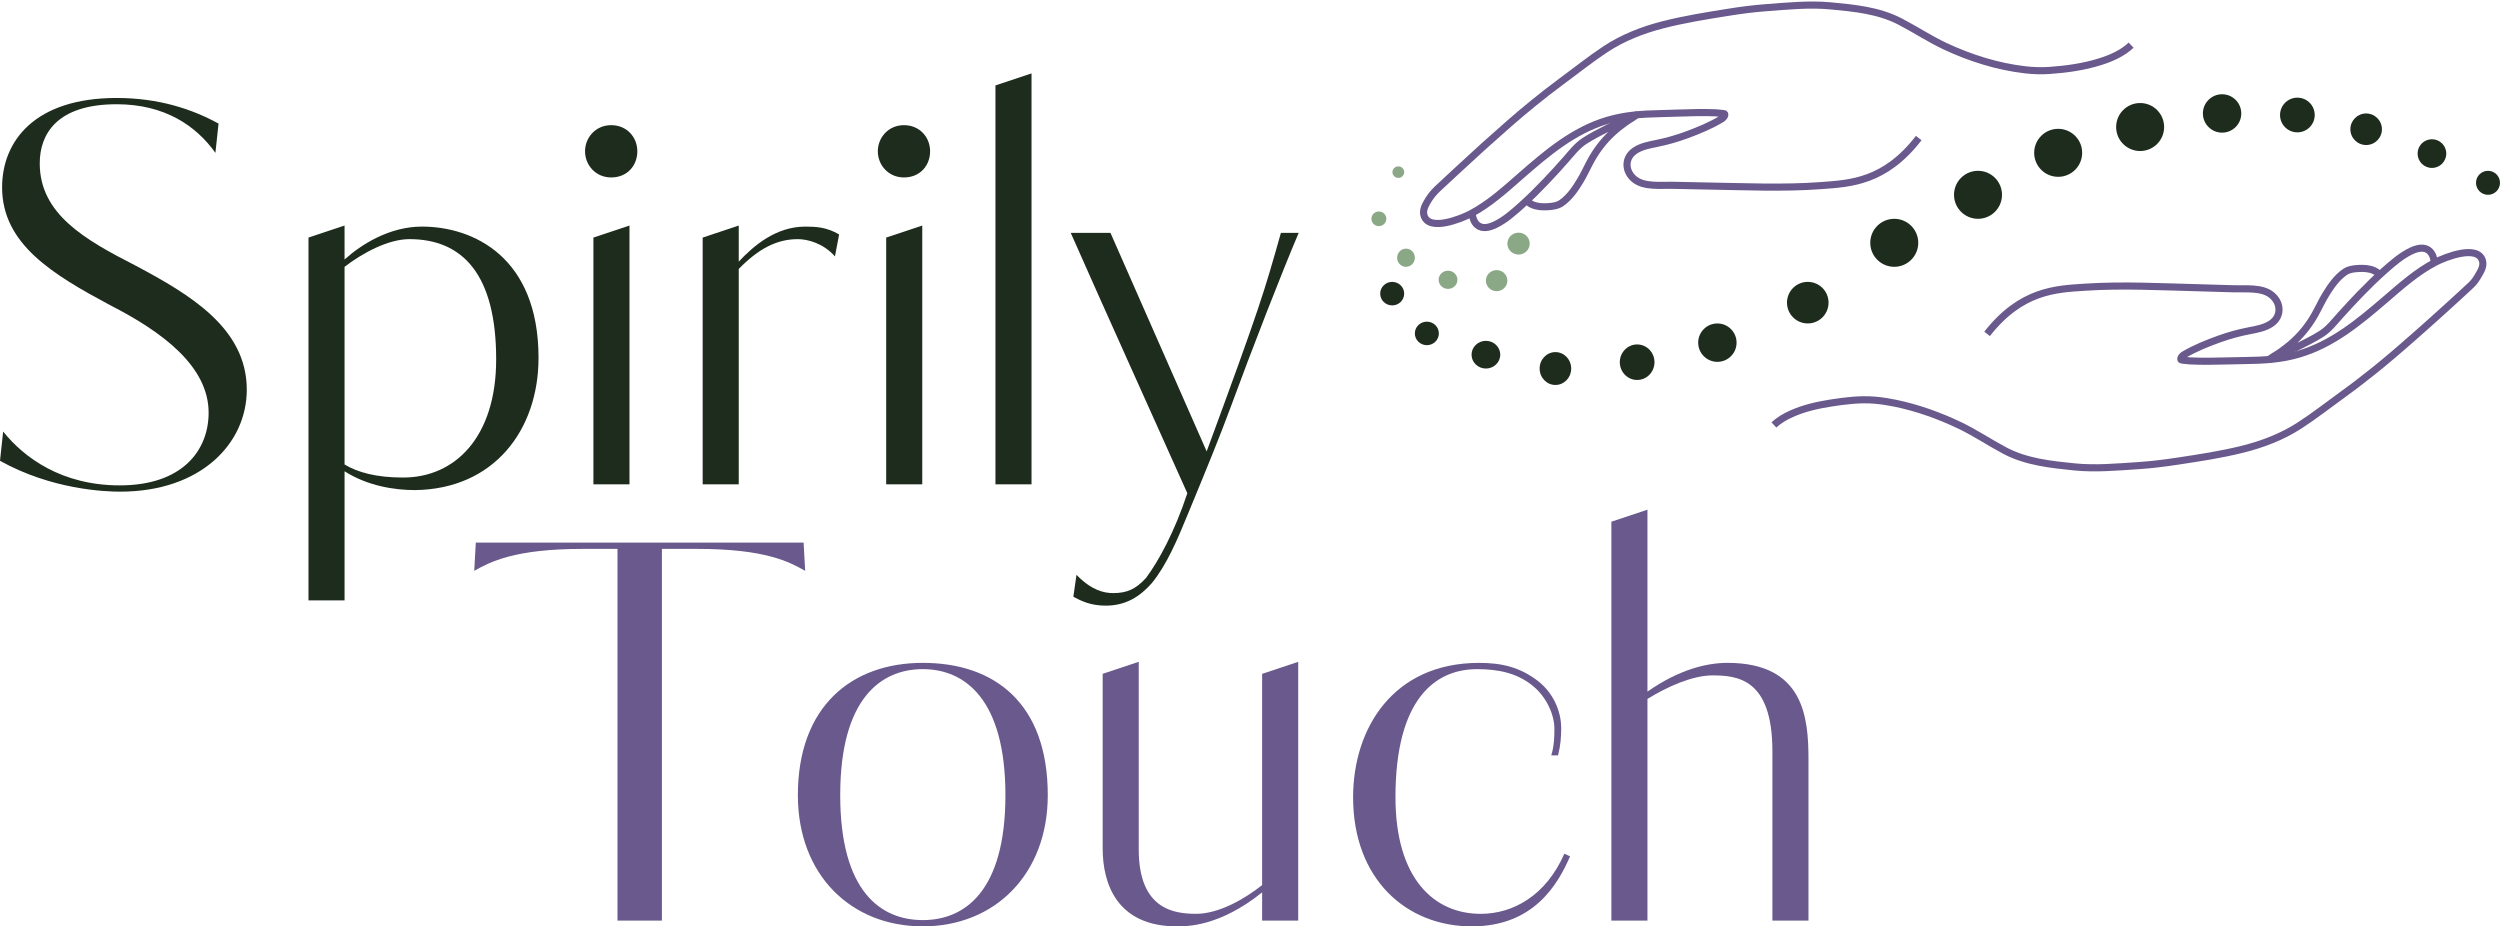 <?xml version="1.0" encoding="UTF-8"?><svg id="Layer_1" xmlns="http://www.w3.org/2000/svg" xmlns:xlink="http://www.w3.org/1999/xlink" viewBox="0 0 2108.62 781.35"><defs><style>.cls-1,.cls-2{fill:none;}.cls-3{fill:#1e2c1d;}.cls-4{fill:#69598d;}.cls-2{stroke:#69598d;stroke-width:6px;}.cls-5{fill:#8aa886;}.cls-6{clip-path:url(#clippath);}</style><clipPath id="clippath"><rect class="cls-1" x="1156.7" width="951.91" height="398.83"/></clipPath></defs><path class="cls-3" d="M101.43,414.69c-13.23,0-57.77-1.76-101.43-26.02l2.65-24.7c17.64,22.05,49.39,45.42,98.34,45.42,53.36,0,74.97-29.99,74.97-61.29,0-39.25-39.25-68.35-83.35-90.84C44.98,231.68,1.77,206.11,1.77,158.04c0-39.25,27.78-75.41,96.57-75.41,35.28,0,63.5,9.26,85.99,21.61l-2.65,24.69c-16.32-22.93-42.77-41.01-83.34-41.01-50.27,0-64.82,25.14-64.82,49.83,0,42.77,37.92,64.38,81.14,86.43,45.42,24.25,93.49,52.48,93.49,104.51,0,45.42-38.81,85.99-106.72,85.99h0Z"/><path class="cls-3" d="M290.61,190.24v28.66c14.11-12.79,37.92-27.78,65.27-27.78,43.22,0,98.34,25.58,98.34,110.68,0,60.85-37.48,110.68-104.07,111.57-17.64,0-40.13-3.53-59.53-15.88v108.92h-30.43V200.37l30.43-10.14h-.01ZM345.29,201.7c-17.64,0-39.25,11.47-54.68,23.37v166.69c11.02,6.61,26.46,11.02,49.39,11.02,44.1,0,78.49-34.4,78.49-99.66,0-71-27.78-101.42-73.2-101.42h0Z"/><path class="cls-3" d="M515.5,149.67c-13.23,0-22.05-10.58-22.05-22.05s8.82-22.05,22.05-22.05,22.05,10.14,22.05,22.05-8.38,22.05-22.05,22.05ZM500.51,408.52v-208.14l30.43-10.14v218.28h-30.43Z"/><path class="cls-3" d="M623.1,190.24v30.43c12.35-13.23,31.31-29.54,56-29.54,9.26,0,18.08.44,28.66,6.61l-3.53,18.52c-9.7-11.02-22.93-14.55-31.31-14.55-17.64,0-33.07,7.94-49.83,25.14v181.68h-30.43v-208.14l30.43-10.14h.01Z"/><path class="cls-3" d="M762.44,149.67c-13.23,0-22.05-10.58-22.05-22.05s8.82-22.05,22.05-22.05,22.05,10.14,22.05,22.05-8.38,22.05-22.05,22.05ZM747.45,408.52v-208.14l30.43-10.14v218.28h-30.43Z"/><path class="cls-3" d="M870.04,61.91v346.61h-30.43V72.06l30.43-10.14h0Z"/><path class="cls-3" d="M1080.39,196.41h14.99c-14.11,33.07-39.69,98.78-57.33,146.85-9.26,25.13-20.29,52.03-36.16,90.4-8.82,21.61-18.08,43.21-30.43,58.21-9.7,11.02-21.61,18.96-38.81,18.96-12.79,0-20.73-3.97-27.34-7.5l2.65-18.52c12.79,13.23,23.37,15.43,30.87,15.43,11.46,0,18.96-3.09,27.78-12.79,10.58-14.11,24.25-39.25,34.84-71.44-27.78-62.18-70.56-156.55-98.34-219.61h33.51l81.14,184.33c45.86-124.36,48.51-134.5,62.62-184.33h.01Z"/><path class="cls-4" d="M520.82,776.49v-313.53h-29.55c-57.33,0-78.05,11.02-91.28,18.52l1.32-23.81h276.49l1.32,23.81c-13.23-7.5-33.51-18.52-90.84-18.52h-29.99v313.53h-37.48,0Z"/><path class="cls-4" d="M778.35,781.34c-60.41,0-105.39-43.21-105.39-110.68,0-74.52,44.98-111.57,105.39-111.57s105.39,33.96,105.39,111.57c0,66.59-44.54,110.68-105.39,110.68ZM778.35,564.38c-35.28,0-69.67,24.7-69.67,106.28s34.4,105.39,69.67,105.39,69.67-24.25,69.67-105.39-34.4-106.28-69.67-106.28Z"/><path class="cls-4" d="M1064.54,776.49v-23.81c-35.72,28.66-63.06,28.66-71.88,28.66-50.71,0-62.62-36.16-62.62-65.71v-147.29l30.43-10.14v158.31c0,50.71,29.99,54.24,48.51,54.24s40.13-11.91,55.56-24.25v-178.15l30.43-10.14v218.28h-30.43Z"/><path class="cls-4" d="M1319.42,720.05l4.85,2.21c-10.14,23.37-30.43,59.09-82.9,59.09-55.12,0-100.1-39.69-100.1-108.92,0-57.77,33.51-113.33,106.28-113.33,18.96,0,34.4,3.53,49.83,15.43,12.35,9.7,19.4,24.7,19.4,39.69,0,7.06-.44,14.11-2.65,22.93h-5.73c2.65-8.38,2.65-17.64,2.65-22.49,0-11.91-6.61-26.46-17.64-35.72-13.67-11.47-29.99-14.55-47.62-14.55-35.28,0-68.79,25.14-68.79,108.04,0,68.79,32.63,98.34,71.88,98.34,27.34,0,55.12-15.43,70.56-50.71h-.02Z"/><path class="cls-4" d="M1494.93,776.49v-142.88c0-61.3-29.55-63.94-50.71-63.94-16.76,0-38.37,9.7-54.68,19.84v186.97h-30.43v-336.46l30.43-10.14v153.46c26.46-18.52,49.83-24.25,67.47-24.25,64.38,0,68.35,45.86,68.35,81.58v135.82h-30.43,0Z"/><g class="cls-6"><path class="cls-2" d="M1618.35,116.44c-28.54,37.04-57.69,38.26-81.98,40.08-32.29,2.42-65.27.86-97.63.35-9.32-.15-18.64-.34-27.96-.58-9.94-.26-23.96,1.68-32.26-5.11-8.06-6.59-8.58-17.74.14-23.87,5.38-3.78,12.27-5.04,18.59-6.31,8.69-1.75,17.23-4.2,25.54-7.27,10.04-3.7,20.01-7.86,29.22-13.35,2.58-1.54,3.71-4.44,1.95-4.56-2.23-.15-4.43-.56-6.66-.66-5.19-.23-10.38-.26-15.57-.2-10.39.13-20.77.66-31.16.87-15.55.32-29.91,1.22-44.92,5.69-28.44,8.48-50.9,27.58-72.82,46.73-13.24,11.57-26.47,23.65-42.1,31.95-8.02,4.26-35.39,15.46-39.64,1.61-1.2-3.91.54-7.78,2.46-11.13,1.9-3.33,4.06-6.4,6.69-9.19,1.52-1.61,3.14-3.12,4.78-4.61,4.31-3.94,8.56-7.95,12.83-11.93,6.5-6.08,13.07-12.08,19.66-18.06,1.94-1.76,3.89-3.52,5.83-5.28,6.61-5.96,13.26-11.87,19.97-17.72,6.56-5.71,13.18-11.35,19.95-16.81,7.65-6.16,15.33-12.27,23.25-18.07,12.46-9.14,24.7-18.98,37.59-27.49,14.63-9.67,31.09-16.1,48.01-20.48,17.99-4.66,36.56-7.62,54.89-10.56,10.94-1.76,21.93-3.22,32.98-4.03,17.67-1.31,36.09-3.17,53.79-1.52,19.92,1.86,40.49,3.79,58.56,13.1,12.95,6.67,25.06,14.77,38.28,20.97,21.16,9.92,44.21,17.2,67.49,19.87,6.79.78,13.64,1.03,20.46.55,14.37-1,29.01-3.03,42.78-7.37,9.38-2.95,18.93-7.12,26.15-13.97"/><path class="cls-2" d="M1241.72,180.05c.25,3.53,1.57,7.4,4.33,9.76,4.31,3.69,10.46,1.94,15.04-.25,8.41-4.02,15.75-10.6,22.63-16.79,6.99-6.29,13.65-12.94,20.13-19.74,5.62-5.9,11.11-11.93,16.51-18.04,4.98-5.63,9.67-11.92,16.1-16.11,6.15-4,12.76-7.32,19.28-10.67,7.23-3.72,14.58-7.52,22.19-10.38,1.04-.39,2.08-.89,3.2-.96-1.54.23-2.66,1.51-3.94,2.3-2.15,1.32-4.28,2.66-6.34,4.11-3.94,2.78-7.7,5.82-11.22,9.11-7.02,6.56-12.81,14.09-17.48,22.48-3.23,5.81-5.89,11.91-9.33,17.6-4.17,6.91-9,13.96-15.67,18.69-3.38,2.4-7.73,2.96-11.77,3.19-4.45.24-8.97.08-13.1-1.8-1.41-.64-2.9-1.53-3.8-2.83"/><path class="cls-2" d="M1676,281.61c28.86-36.79,58.02-37.75,82.33-39.36,32.31-2.14,65.27-.29,97.63.5,9.32.23,18.64.5,27.95.82,9.93.35,23.98-1.47,32.21,5.39,8,6.66,8.42,17.81-.35,23.87-5.41,3.74-12.31,4.93-18.64,6.14-8.7,1.67-17.26,4.05-25.6,7.05-10.07,3.62-20.08,7.68-29.33,13.09-2.59,1.51-3.74,4.41-1.99,4.54,2.23.16,4.42.6,6.65.72,5.18.27,10.38.35,15.57.33,10.39-.04,20.78-.48,31.17-.6,15.55-.19,29.92-.95,44.97-5.3,28.51-8.23,51.14-27.13,73.23-46.09,13.34-11.45,26.67-23.42,42.38-31.58,8.06-4.19,35.52-15.15,39.65-1.26,1.19,4.01-.8,7.98-2.82,11.37-.59.98-1.19,1.95-1.77,2.95-.82,1.43-1.82,2.72-2.87,4-1.28,1.56-2.78,2.86-4.27,4.23-2.13,1.96-4.24,3.93-6.36,5.9-3.32,3.07-6.67,6.11-10.01,9.15-.95.86-1.9,1.72-2.84,2.58-1.01.91-2.02,1.83-3.03,2.74-2.63,2.38-5.27,4.76-7.92,7.13-2.76,2.47-5.52,4.94-8.29,7.4-2.84,2.52-5.69,5.04-8.55,7.55-2.82,2.48-5.65,4.95-8.49,7.41-2.76,2.39-5.53,4.77-8.31,7.14-2.62,2.23-5.26,4.45-7.91,6.65-2.41,2-4.84,3.98-7.28,5.94-.55.44-1.11.89-1.67,1.33-7.9,6.25-15.84,12.47-24.02,18.35-12.54,9.03-24.87,18.76-37.83,27.16-14.72,9.54-31.23,15.83-48.19,20.06-18.03,4.5-36.63,7.3-54.98,10.08-10.95,1.66-21.95,3.03-33.01,3.75-17.67,1.15-36.11,2.86-53.8,1.05-19.9-2.03-40.45-4.15-58.44-13.62-12.89-6.78-24.93-14.99-38.09-21.3-17.3-8.29-35.97-14.98-54.88-18.85-5.52-1.13-11.1-1.99-16.72-2.48-12.65-1.1-25.28.51-37.76,2.47-11.14,1.76-22.35,4.35-32.68,8.98-5.35,2.4-10.54,5.4-14.85,9.42"/><path class="cls-2" d="M2053.18,221.29c-.22-3.53-1.51-7.41-4.24-9.79-4.28-3.72-10.45-2.03-15.04.12-8.44,3.95-15.84,10.47-22.77,16.59-7.04,6.23-13.76,12.82-20.3,19.57-5.67,5.85-11.21,11.84-16.67,17.89-5.03,5.58-9.77,11.84-16.24,15.96-6.18,3.95-12.83,7.21-19.37,10.5-7.26,3.65-14.64,7.39-22.28,10.18-1.04.38-2.09.87-3.21.93,1.55-.22,2.68-1.49,3.96-2.26,2.16-1.3,4.3-2.62,6.38-4.06,3.96-2.74,7.75-5.75,11.3-9.01,7.08-6.5,12.94-13.97,17.67-22.33,3.28-5.78,6-11.86,9.49-17.52,4.23-6.87,9.12-13.88,15.83-18.55,3.4-2.37,7.76-2.89,11.8-3.08,4.45-.21,8.97,0,13.08,1.91,1.4.65,2.89,1.56,3.78,2.86"/><path class="cls-3" d="M1735.96,149.14c11.18,0,20.24-9.06,20.24-20.24s-9.06-20.24-20.24-20.24-20.24,9.06-20.24,20.24,9.06,20.24,20.24,20.24"/><path class="cls-3" d="M1668.35,184.55c11.18,0,20.24-9.06,20.24-20.24s-9.06-20.24-20.24-20.24-20.24,9.06-20.24,20.24,9.06,20.24,20.24,20.24"/><path class="cls-3" d="M1805.09,127.38c11.18,0,20.24-9.06,20.24-20.24s-9.06-20.24-20.24-20.24-20.24,9.06-20.24,20.24,9.06,20.24,20.24,20.24"/><path class="cls-3" d="M1597.71,225.04c11.18,0,20.24-9.06,20.24-20.24s-9.06-20.24-20.24-20.24-20.24,9.06-20.24,20.24,9.06,20.24,20.24,20.24"/><path class="cls-3" d="M1874.21,111.88c8.94,0,16.19-7.25,16.19-16.19s-7.25-16.19-16.19-16.19-16.19,7.25-16.19,16.19,7.25,16.19,16.19,16.19"/><path class="cls-3" d="M1524.76,272.81c9.68,0,17.53-7.85,17.53-17.53s-7.85-17.53-17.53-17.53-17.53,7.85-17.53,17.53,7.85,17.53,17.53,17.53"/><path class="cls-3" d="M1448.52,305.2c8.94,0,16.19-7.25,16.19-16.19s-7.25-16.19-16.19-16.19-16.19,7.25-16.19,16.19,7.25,16.19,16.19,16.19"/><path class="cls-3" d="M1380.85,320.48c8.08,0,14.63-6.71,14.63-14.98s-6.55-14.98-14.63-14.98-14.63,6.71-14.63,14.98,6.55,14.98,14.63,14.98"/><path class="cls-3" d="M1311.91,324.7c7.35,0,13.31-6.2,13.31-13.86s-5.96-13.86-13.31-13.86-13.31,6.2-13.31,13.86,5.96,13.86,13.31,13.86"/><path class="cls-3" d="M1253.28,310.84c6.68,0,12.1-5.23,12.1-11.68s-5.42-11.68-12.1-11.68-12.1,5.23-12.1,11.68,5.42,11.68,12.1,11.68"/><path class="cls-3" d="M1203.48,291.14c5.59,0,10.12-4.44,10.12-9.92s-4.53-9.92-10.12-9.92-10.12,4.44-10.12,9.92,4.53,9.92,10.12,9.92"/><path class="cls-3" d="M1174.24,257.59c5.59,0,10.12-4.44,10.12-9.92s-4.53-9.92-10.12-9.92-10.12,4.44-10.12,9.92,4.53,9.92,10.12,9.92"/><path class="cls-5" d="M1185.88,225.06c4.13,0,7.48-3.43,7.48-7.67s-3.35-7.67-7.48-7.67-7.48,3.43-7.48,7.67,3.35,7.67,7.48,7.67"/><path class="cls-5" d="M1163,190.72c3.47,0,6.29-2.76,6.29-6.17s-2.81-6.17-6.29-6.17-6.29,2.76-6.29,6.17,2.81,6.17,6.29,6.17"/><path class="cls-5" d="M1179.41,150.05c2.74,0,4.96-2.18,4.96-4.86s-2.22-4.86-4.96-4.86-4.96,2.18-4.96,4.86,2.22,4.86,4.96,4.86"/><path class="cls-5" d="M1280.83,214.72c5.21,0,9.43-4.14,9.43-9.24s-4.22-9.24-9.43-9.24-9.43,4.14-9.43,9.24,4.22,9.24,9.43,9.24"/><path class="cls-5" d="M1262.34,245.59c5.01,0,9.06-3.98,9.06-8.89s-4.06-8.89-9.06-8.89-9.06,3.98-9.06,8.89,4.06,8.89,9.06,8.89"/><path class="cls-5" d="M1221.33,243.66c4.39,0,7.94-3.43,7.94-7.67s-3.55-7.67-7.94-7.67-7.94,3.43-7.94,7.67,3.55,7.67,7.94,7.67"/><path class="cls-3" d="M1937.72,111.63c8.08,0,14.63-6.55,14.63-14.63s-6.55-14.63-14.63-14.63-14.63,6.55-14.63,14.63,6.55,14.63,14.63,14.63"/><path class="cls-3" d="M1995.73,122.32c7.35,0,13.31-5.96,13.31-13.31s-5.96-13.31-13.31-13.31-13.31,5.96-13.31,13.31,5.96,13.31,13.31,13.31"/><path class="cls-3" d="M2051.21,141.64c6.68,0,12.1-5.42,12.1-12.1s-5.42-12.1-12.1-12.1-12.1,5.42-12.1,12.1,5.42,12.1,12.1,12.1"/><path class="cls-3" d="M2098.5,164.31c5.59,0,10.12-4.53,10.12-10.12s-4.53-10.12-10.12-10.12-10.12,4.53-10.12,10.12,4.53,10.12,10.12,10.12"/></g></svg>